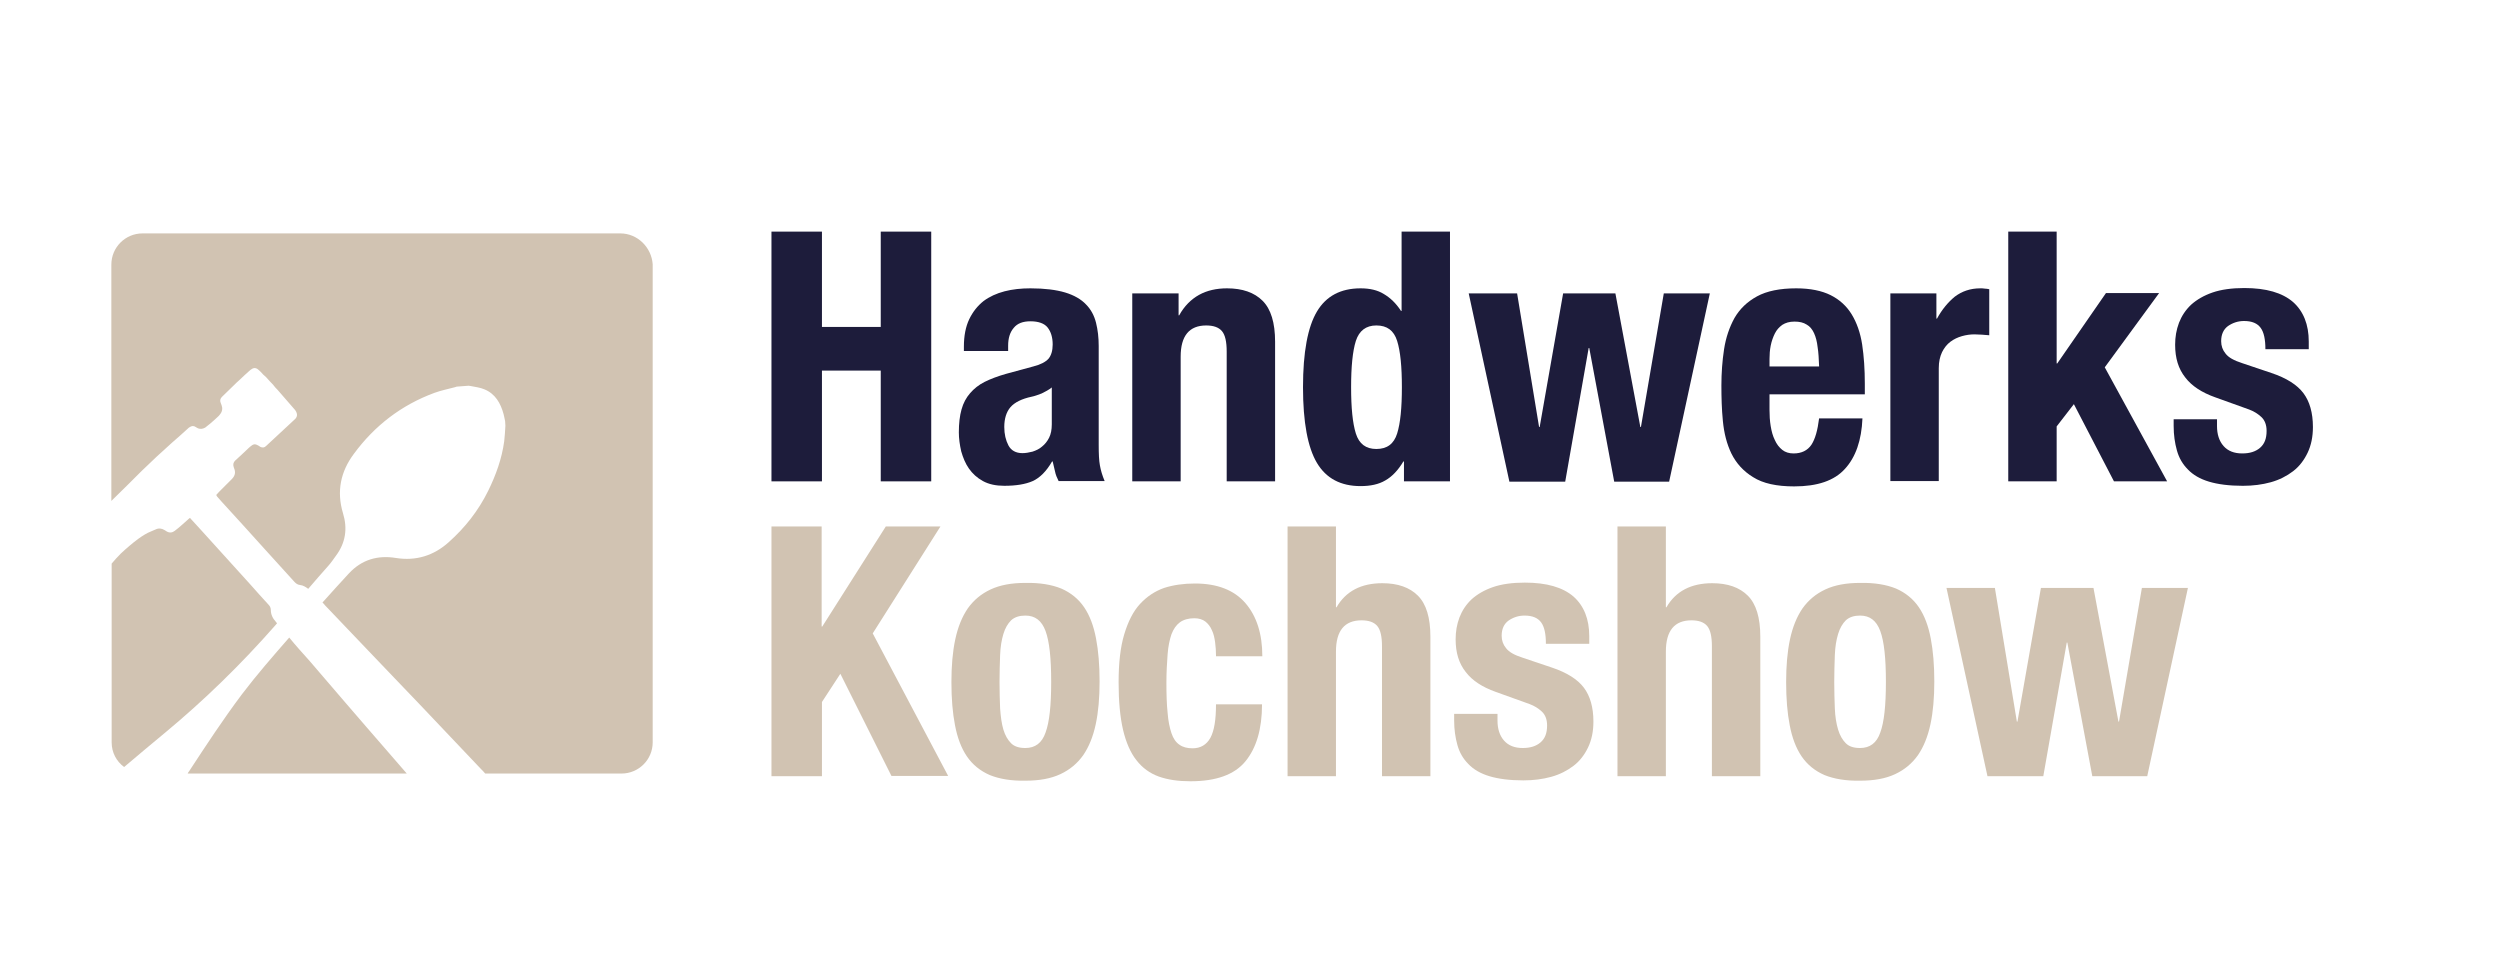 <?xml version="1.0" encoding="utf-8"?>
<!-- Generator: Adobe Illustrator 25.2.1, SVG Export Plug-In . SVG Version: 6.00 Build 0)  -->
<svg version="1.1" id="Power_x5F_People" xmlns="http://www.w3.org/2000/svg" xmlns:xlink="http://www.w3.org/1999/xlink" x="0px"
	 y="0px" viewBox="0 0 841.9 329" style="enable-background:new 0 0 841.9 329;" xml:space="preserve">
<style type="text/css">
	.st0{fill:#1D1C3B;}
	.st1{fill:#D1C3B2;}
</style>
<g>
	<path class="st0" d="M259.8,78h17v32.1h19.8V78h17v84.1h-17v-37.3h-19.8v37.3h-17V78z"/>
	<path class="st0" d="M324.6,118.2v-1.5c0-3.6,0.6-6.7,1.8-9.2c1.2-2.5,2.8-4.5,4.8-6.1c2-1.5,4.4-2.6,7.1-3.3c2.7-0.7,5.6-1,8.7-1
		c4.8,0,8.7,0.5,11.7,1.4c3,0.9,5.4,2.3,7,4c1.7,1.7,2.8,3.8,3.4,6.2c0.6,2.4,0.9,5,0.9,7.8v33.3c0,3,0.1,5.3,0.4,6.9
		c0.3,1.7,0.8,3.4,1.6,5.3h-15.5c-0.5-1-1-2.1-1.2-3.2c-0.3-1.1-0.5-2.3-0.8-3.4h-0.2c-1.9,3.3-4.1,5.5-6.5,6.6
		c-2.5,1.1-5.7,1.6-9.6,1.6c-2.8,0-5.2-0.5-7.2-1.6c-2-1.1-3.5-2.5-4.7-4.2c-1.2-1.7-2-3.7-2.6-5.8c-0.5-2.2-0.8-4.3-0.8-6.4
		c0-3,0.3-5.6,0.9-7.7c0.6-2.2,1.6-4,2.9-5.5s2.9-2.8,4.9-3.8c2-1,4.4-1.9,7.2-2.7l9.2-2.5c2.4-0.6,4.1-1.5,5.1-2.6
		c0.9-1.1,1.4-2.7,1.4-4.8c0-2.4-0.6-4.3-1.7-5.7c-1.1-1.4-3.1-2.1-5.8-2.1c-2.5,0-4.4,0.7-5.6,2.2c-1.3,1.5-1.9,3.5-1.9,6v1.8
		H324.6z M354.3,130.4c-1.1,0.9-2.3,1.5-3.5,2.1c-1.3,0.5-2.4,0.9-3.4,1.1c-3.3,0.7-5.7,1.9-7.1,3.5c-1.4,1.6-2.1,3.9-2.1,6.7
		c0,2.4,0.5,4.5,1.4,6.2c0.9,1.7,2.5,2.6,4.7,2.6c1.1,0,2.2-0.2,3.4-0.5c1.2-0.4,2.3-0.9,3.2-1.7c1-0.8,1.8-1.8,2.4-3
		c0.6-1.2,0.9-2.7,0.9-4.5V130.4z"/>
	<path class="st0" d="M381.4,98.8h15.5v7.4h0.2c1.7-3.1,4-5.4,6.7-6.9c2.7-1.5,5.9-2.2,9.4-2.2c5.2,0,9.2,1.4,12,4.2
		c2.8,2.8,4.2,7.4,4.2,13.8v47h-16.3v-43.7c0-3.3-0.5-5.6-1.6-6.9c-1.1-1.3-2.9-1.9-5.3-1.9c-5.7,0-8.6,3.5-8.6,10.5v42h-16.3V98.8z
		"/>
	<path class="st0" d="M472.8,155.4h-0.2c-1.8,3-3.8,5.1-6.1,6.4c-2.2,1.3-5,1.9-8.3,1.9c-6.7,0-11.6-2.6-14.7-7.8
		c-3.1-5.2-4.7-13.7-4.7-25.5s1.6-20.3,4.7-25.5c3.1-5.2,8-7.8,14.7-7.8c3.1,0,5.7,0.6,7.8,1.9c2.2,1.3,4.1,3.1,5.8,5.7h0.2V78h16.3
		v84.1h-15.5V155.4z M455,130.4c0,6.9,0.5,12.1,1.6,15.6c1.1,3.5,3.4,5.2,6.9,5.2c3.6,0,5.9-1.7,7-5.2c1.1-3.5,1.6-8.7,1.6-15.6
		c0-6.9-0.5-12.1-1.6-15.6c-1.1-3.5-3.4-5.2-7-5.2c-3.5,0-5.8,1.8-6.9,5.2C455.5,118.3,455,123.5,455,130.4z"/>
	<path class="st0" d="M494.6,98.8h16.3l7.4,45h0.2l7.9-45H544l8.4,45h0.2l7.7-45h15.5l-13.7,63.4h-18.5l-8.4-45h-0.2l-7.9,45h-18.8
		L494.6,98.8z"/>
	<path class="st0" d="M595.9,132.9v5.1c0,1.9,0.1,3.7,0.4,5.5c0.3,1.8,0.7,3.3,1.4,4.7c0.6,1.4,1.5,2.5,2.5,3.3
		c1,0.8,2.3,1.2,3.8,1.2c2.7,0,4.7-1,6-2.9c1.3-2,2.1-4.9,2.6-8.9h14.6c-0.3,7.4-2.3,13.1-5.9,17c-3.6,4-9.3,5.9-17.1,5.9
		c-5.9,0-10.5-1-13.8-3.1c-3.3-2-5.7-4.7-7.3-7.9c-1.6-3.3-2.5-6.9-2.9-11c-0.4-4-0.5-8-0.5-12c0-4.2,0.3-8.3,0.9-12.2
		c0.6-3.9,1.8-7.4,3.5-10.5c1.8-3.1,4.3-5.5,7.6-7.3c3.3-1.8,7.7-2.7,13.2-2.7c4.7,0,8.6,0.8,11.6,2.3c3,1.5,5.4,3.7,7.1,6.5
		s2.9,6.2,3.5,10.1c0.6,4,0.9,8.4,0.9,13.2v3.6H595.9z M612.6,123.3c-0.1-2.4-0.2-4.6-0.5-6.4c-0.2-1.8-0.6-3.4-1.2-4.7
		c-0.6-1.3-1.4-2.3-2.5-2.9c-1.1-0.7-2.4-1-4.1-1s-3,0.4-4.1,1.1c-1.1,0.8-1.9,1.7-2.5,2.9c-0.6,1.2-1.1,2.6-1.4,4.1
		c-0.3,1.5-0.4,3-0.4,4.5v2.5H612.6z"/>
	<path class="st0" d="M636.6,98.8h15.5v8.5h0.2c1.7-3.1,3.7-5.5,6-7.4c2.4-1.8,5.2-2.8,8.6-2.8c0.5,0,1,0,1.5,0.1
		c0.5,0,1,0.1,1.5,0.2v15.5c-0.9-0.1-1.7-0.1-2.5-0.2c-0.8,0-1.7-0.1-2.5-0.1c-1.4,0-2.8,0.2-4.2,0.6c-1.4,0.4-2.7,1-3.9,1.9
		s-2.1,2.1-2.8,3.5c-0.7,1.5-1.1,3.2-1.1,5.4v38h-16.3V98.8z"/>
	<path class="st0" d="M692.6,78v44.4h0.2l16.4-23.7h17.9l-18.3,25l21,38.4h-17.9l-13.5-26l-5.8,7.5v18.5h-16.3V78H692.6z"/>
	<path class="st0" d="M746.6,141.4v2.1c0,2.7,0.7,5,2.2,6.7s3.6,2.5,6.3,2.5c2.5,0,4.5-0.6,6-1.9c1.5-1.3,2.2-3.1,2.2-5.7
		c0-2-0.6-3.6-1.8-4.7c-1.2-1.1-2.5-1.9-4.1-2.5l-11.4-4.1c-4.5-1.6-7.9-3.8-10.1-6.7c-2.3-2.9-3.4-6.5-3.4-11c0-2.6,0.4-5,1.3-7.4
		c0.9-2.3,2.2-4.3,4.1-6.1c1.9-1.7,4.3-3.1,7.2-4.1c2.9-1,6.5-1.5,10.7-1.5c7.4,0,12.8,1.6,16.4,4.7c3.5,3.1,5.3,7.6,5.3,13.3v2.6
		h-14.6c0-3.3-0.5-5.7-1.6-7.2c-1.1-1.5-2.9-2.3-5.6-2.3c-2,0-3.8,0.6-5.4,1.7c-1.5,1.1-2.3,2.8-2.3,5.1c0,1.6,0.5,3,1.5,4.2
		c1,1.3,2.8,2.3,5.6,3.2l9.8,3.3c5.1,1.7,8.7,4,10.8,6.8c2.1,2.8,3.2,6.6,3.2,11.4c0,3.3-0.6,6.2-1.8,8.7c-1.2,2.5-2.8,4.6-4.9,6.2
		c-2.1,1.6-4.6,2.9-7.5,3.7c-2.9,0.8-6,1.2-9.4,1.2c-4.6,0-8.4-0.5-11.4-1.4s-5.4-2.3-7.1-4.1c-1.8-1.8-3-3.9-3.7-6.4
		c-0.7-2.5-1.1-5.2-1.1-8.3v-2.2H746.6z"/>
	<path class="st1" d="M276.7,177.3V211h0.2l21.4-33.7h18.4l-22.8,36l25.4,48h-19.1L283,226.9l-6.2,9.5v25h-17v-84.1H276.7z"/>
	<path class="st1" d="M320.4,229.7c0-5.4,0.4-10.2,1.3-14.4c0.9-4.2,2.3-7.6,4.2-10.4c2-2.8,4.5-4.9,7.7-6.4
		c3.2-1.5,7.1-2.2,11.7-2.2c4.9-0.1,8.9,0.6,12.1,1.9c3.2,1.4,5.8,3.5,7.7,6.3c1.9,2.8,3.2,6.3,4,10.5c0.8,4.2,1.2,9,1.2,14.5
		c0,5.4-0.4,10.2-1.3,14.4c-0.9,4.2-2.3,7.6-4.2,10.4c-2,2.8-4.5,4.9-7.7,6.4s-7.1,2.2-11.7,2.2c-4.9,0.1-8.9-0.6-12.1-1.9
		c-3.2-1.4-5.8-3.5-7.7-6.3s-3.2-6.3-4-10.5C320.8,240.1,320.4,235.3,320.4,229.7z M336.6,229.7c0,3.2,0.1,6.2,0.2,8.9
		c0.2,2.7,0.5,5.1,1.1,7.1c0.6,2,1.5,3.5,2.6,4.6c1.1,1.1,2.7,1.6,4.8,1.6c3.3,0,5.6-1.7,6.8-5.2c1.3-3.5,1.9-9.1,1.9-17.1
		c0-7.9-0.6-13.6-1.9-17.1c-1.3-3.5-3.5-5.2-6.8-5.2c-2,0-3.6,0.5-4.8,1.6c-1.1,1.1-2,2.6-2.6,4.6c-0.6,2-1,4.3-1.1,7.1
		C336.7,223.5,336.6,226.5,336.6,229.7z"/>
	<path class="st1" d="M409.5,220.8c0-1.5-0.1-3-0.3-4.5c-0.2-1.5-0.5-2.9-1.1-4.1c-0.5-1.2-1.3-2.2-2.2-2.9s-2.2-1.1-3.7-1.1
		c-2,0-3.7,0.5-4.9,1.4c-1.2,0.9-2.1,2.2-2.8,4c-0.6,1.8-1.1,4-1.3,6.8c-0.2,2.8-0.4,5.9-0.4,9.5c0,3.9,0.1,7.3,0.4,10.1
		c0.2,2.8,0.7,5.1,1.3,6.9c0.6,1.8,1.5,3.1,2.7,3.9c1.1,0.8,2.6,1.2,4.4,1.2c2.7,0,4.7-1.2,6-3.5c1.3-2.4,1.9-6.1,1.9-11.3h15.5
		c0,8.3-1.9,14.7-5.6,19.2c-3.7,4.5-9.9,6.7-18.5,6.7c-4.1,0-7.6-0.5-10.7-1.6c-3-1.1-5.5-2.9-7.5-5.5c-2-2.5-3.5-6-4.5-10.2
		c-1-4.3-1.5-9.6-1.5-16c0-6.5,0.6-11.9,1.9-16.2c1.3-4.3,3-7.7,5.3-10.2s5-4.3,8.1-5.4c3.1-1,6.6-1.5,10.4-1.5
		c7.5,0,13.2,2.2,17,6.6c3.8,4.4,5.7,10.4,5.7,17.9H409.5z"/>
	<path class="st1" d="M433.6,177.3h16.3v27.2h0.2c3.1-5.4,8.3-8.1,15.4-8.1c5.2,0,9.2,1.4,12,4.2c2.8,2.8,4.2,7.4,4.2,13.8v47h-16.3
		v-43.7c0-3.3-0.5-5.6-1.6-6.9c-1.1-1.3-2.9-1.9-5.3-1.9c-5.7,0-8.6,3.5-8.6,10.5v42h-16.3V177.3z"/>
	<path class="st1" d="M504.3,240.6v2.1c0,2.7,0.7,5,2.2,6.7s3.6,2.5,6.3,2.5c2.5,0,4.5-0.6,6-1.9c1.5-1.3,2.2-3.1,2.2-5.7
		c0-2-0.6-3.6-1.8-4.7c-1.2-1.1-2.5-1.9-4.1-2.5l-11.4-4.1c-4.5-1.6-7.9-3.8-10.1-6.7c-2.3-2.9-3.4-6.5-3.4-11c0-2.6,0.4-5,1.3-7.4
		c0.9-2.3,2.2-4.3,4.1-6.1c1.9-1.7,4.3-3.1,7.2-4.1c2.9-1,6.5-1.5,10.7-1.5c7.4,0,12.8,1.6,16.4,4.7c3.5,3.1,5.3,7.6,5.3,13.3v2.6
		h-14.6c0-3.3-0.5-5.7-1.6-7.2c-1.1-1.5-2.9-2.3-5.6-2.3c-2,0-3.8,0.6-5.4,1.7c-1.5,1.1-2.3,2.8-2.3,5.1c0,1.6,0.5,3,1.5,4.2
		c1,1.3,2.8,2.3,5.6,3.2l9.8,3.3c5.1,1.7,8.7,4,10.8,6.8c2.1,2.8,3.2,6.6,3.2,11.4c0,3.3-0.6,6.2-1.8,8.7c-1.2,2.5-2.8,4.6-4.9,6.2
		c-2.1,1.6-4.6,2.9-7.5,3.7c-2.9,0.8-6,1.2-9.4,1.2c-4.6,0-8.4-0.5-11.4-1.4c-3-0.9-5.4-2.3-7.1-4.1c-1.8-1.8-3-3.9-3.7-6.4
		c-0.7-2.5-1.1-5.2-1.1-8.3v-2.2H504.3z"/>
	<path class="st1" d="M544.7,177.3H561v27.2h0.2c3.1-5.4,8.3-8.1,15.4-8.1c5.2,0,9.2,1.4,12,4.2c2.8,2.8,4.2,7.4,4.2,13.8v47h-16.3
		v-43.7c0-3.3-0.5-5.6-1.6-6.9c-1.1-1.3-2.9-1.9-5.3-1.9c-5.7,0-8.6,3.5-8.6,10.5v42h-16.3V177.3z"/>
	<path class="st1" d="M601.5,229.7c0-5.4,0.4-10.2,1.3-14.4c0.9-4.2,2.3-7.6,4.2-10.4c2-2.8,4.5-4.9,7.7-6.4
		c3.2-1.5,7.1-2.2,11.7-2.2c4.9-0.1,8.9,0.6,12.1,1.9c3.2,1.4,5.8,3.5,7.7,6.3s3.2,6.3,4,10.5c0.8,4.2,1.2,9,1.2,14.5
		c0,5.4-0.4,10.2-1.3,14.4c-0.9,4.2-2.3,7.6-4.2,10.4c-2,2.8-4.5,4.9-7.7,6.4s-7.1,2.2-11.7,2.2c-4.9,0.1-8.9-0.6-12.1-1.9
		c-3.2-1.4-5.8-3.5-7.7-6.3s-3.2-6.3-4-10.5C601.9,240.1,601.5,235.3,601.5,229.7z M617.7,229.7c0,3.2,0.1,6.2,0.2,8.9
		s0.5,5.1,1.1,7.1c0.6,2,1.5,3.5,2.6,4.6c1.1,1.1,2.7,1.6,4.8,1.6c3.3,0,5.6-1.7,6.8-5.2c1.3-3.5,1.9-9.1,1.9-17.1
		c0-7.9-0.6-13.6-1.9-17.1c-1.3-3.5-3.5-5.2-6.8-5.2c-2,0-3.6,0.5-4.8,1.6c-1.1,1.1-2,2.6-2.6,4.6c-0.6,2-1,4.3-1.1,7.1
		C617.8,223.5,617.7,226.5,617.7,229.7z"/>
	<path class="st1" d="M655.5,198h16.3l7.4,45h0.2l7.9-45H705l8.4,45h0.2l7.7-45h15.5l-13.7,63.4h-18.5l-8.4-45H696l-7.9,45h-18.8
		L655.5,198z"/>
</g>
<g>
	<path class="st1" d="M91.2,205.4c0-0.7-0.3-1.3-0.8-1.8c-2.1-2.3-4.2-4.6-6.3-7c-5.4-6-10.9-12-16.3-18c-1.1-1.2-2.2-2.4-3.2-3.5
		c-0.2-0.2-0.4-0.4-0.6-0.7c-0.1,0.1-0.2,0.1-0.3,0.2c-0.9,0.8-1.8,1.6-2.7,2.4c-0.7,0.6-1.4,1.2-2.2,1.8c-0.8,0.6-1.7,0.7-2.6,0.2
		c-0.3-0.2-0.5-0.3-0.8-0.5c-1-0.6-2-0.7-3-0.2c-0.5,0.2-0.9,0.4-1.4,0.6c-1.6,0.6-3.1,1.6-4.5,2.6c-2,1.5-4,3.2-5.8,4.9
		c-1.1,1.1-2.1,2.2-3.1,3.4V250c0,3.4,1.6,6.4,4.2,8.3c4.5-3.8,9-7.6,13.6-11.4c13.4-11.1,25.8-23.2,37.3-36.3
		c0.2-0.2,0.4-0.5,0.6-0.7c-0.1-0.2-0.3-0.3-0.4-0.5C91.8,208.2,91.2,206.9,91.2,205.4z"/>
	<path class="st1" d="M63.7,259.7c-0.2,0.3-0.4,0.5-0.5,0.8H137c0,0-0.1-0.1-0.1-0.1c-2.2-2.5-4.3-5-6.5-7.5
		c-2.4-2.8-4.8-5.5-7.2-8.3c-2.3-2.7-4.6-5.3-6.9-8c-2.8-3.3-5.7-6.6-8.5-9.9c-2.3-2.7-4.6-5.4-7-8c-1.1-1.3-2.3-2.6-3.4-4
		c-5.5,6.3-11,12.6-16,19.2C75.1,242.3,69.4,251,63.7,259.7z"/>
	<path class="st1" d="M208.9,78.6H48c-5.8,0-10.5,4.7-10.5,10.5v79.6c0.2-0.2,0.3-0.3,0.5-0.5c3.3-3.2,6.5-6.4,9.7-9.6
		c3.3-3.2,6.7-6.4,10.2-9.5c1.8-1.6,3.7-3.2,5.5-4.9c0.1-0.1,0.2-0.2,0.4-0.3c0.7-0.5,1.4-0.6,2.1-0.1c0.2,0.1,0.3,0.2,0.5,0.3
		c0.9,0.5,1.8,0.4,2.7-0.1c0.5-0.4,1-0.8,1.5-1.2c0.9-0.7,1.7-1.5,2.6-2.3c0.4-0.3,0.7-0.7,1-1.1c0.7-0.9,0.8-2,0.4-3
		c-0.1-0.3-0.2-0.5-0.3-0.8c-0.3-0.7-0.1-1.4,0.4-1.9c0.1-0.1,0.2-0.2,0.4-0.4c1.2-1.2,2.4-2.3,3.6-3.5c0.6-0.6,1.2-1.2,1.8-1.7
		c1.3-1.2,2.5-2.4,3.8-3.5c1-0.8,1.8-0.9,2.7-0.1c0.6,0.5,1.1,1,1.6,1.6c0.3,0.3,0.7,0.6,1,0.9c0.8,0.9,1.6,1.8,2.5,2.7
		c0.1,0.2,0.2,0.3,0.3,0.4c0.3,0.4,0.6,0.7,1,1.1c2,2.3,4,4.6,6,6.9c0.3,0.4,0.5,0.8,0.6,1.3c0.1,0.6-0.1,1.1-0.5,1.6
		c-3.3,3.1-6.6,6.1-9.9,9.2c-0.6,0.6-1.2,0.6-1.9,0.3c-0.2-0.1-0.4-0.3-0.6-0.4c-0.2-0.1-0.4-0.2-0.6-0.3c-0.6-0.3-1.2-0.2-1.7,0.2
		c-0.4,0.3-0.8,0.6-1.2,1c-1.5,1.4-2.9,2.8-4.4,4.1c-0.6,0.6-0.8,1.3-0.5,2.2c0,0.1,0.1,0.2,0.1,0.3c0.6,1.4,0.4,2.5-0.6,3.6
		c-1.2,1.2-2.4,2.4-3.5,3.5c-0.6,0.6-1.3,1.3-1.9,2c0.1,0.1,0.2,0.3,0.3,0.5c0.5,0.6,1,1.1,1.5,1.7c4.9,5.4,9.9,10.8,14.8,16.3
		c3.3,3.6,6.5,7.2,9.8,10.8c0.5,0.5,1,0.9,1.8,1c1.1,0.1,2,0.7,2.8,1.3c2.2-2.6,4.5-5.2,6.8-7.8c0.9-1,1.7-2.2,2.5-3.3
		c3.3-4.4,4-9.2,2.4-14.4c-2.2-7.3-0.8-14,3.7-20c7-9.5,16-16.4,27.1-20.5c2.2-0.8,4.6-1.3,6.9-1.9c0.2-0.1,0.4-0.1,0.6-0.2
		c1.3-0.1,2.7-0.2,4-0.3c0.2,0,0.5,0.1,0.7,0.1c1.5,0.3,3.2,0.5,4.6,1.1c3.7,1.5,5.5,4.7,6.5,8.4c0.2,0.7,0.3,1.5,0.5,2.3
		c0,0.5,0.1,1.1,0.1,1.6c-0.1,1.7-0.2,3.4-0.4,5.2c-0.8,5.9-2.8,11.4-5.4,16.7c-3.3,6.7-7.8,12.4-13.3,17.3c-5,4.5-11,6.4-17.8,5.3
		c-6.2-1-11.5,0.6-15.8,5.2c-3,3.2-6,6.6-8.9,9.8c0.3,0.3,0.6,0.6,0.9,1c4.9,5.1,9.7,10.2,14.6,15.3c2.9,3,5.8,6.1,8.7,9.1
		c3,3.1,5.9,6.2,8.9,9.3c6.8,7.1,13.5,14.3,20.3,21.4c0.5,0.5,1,1,1.4,1.5h45.9c5.8,0,10.5-4.7,10.5-10.5v-161
		C219.4,83.3,214.7,78.6,208.9,78.6z"/>
</g>
</svg>
